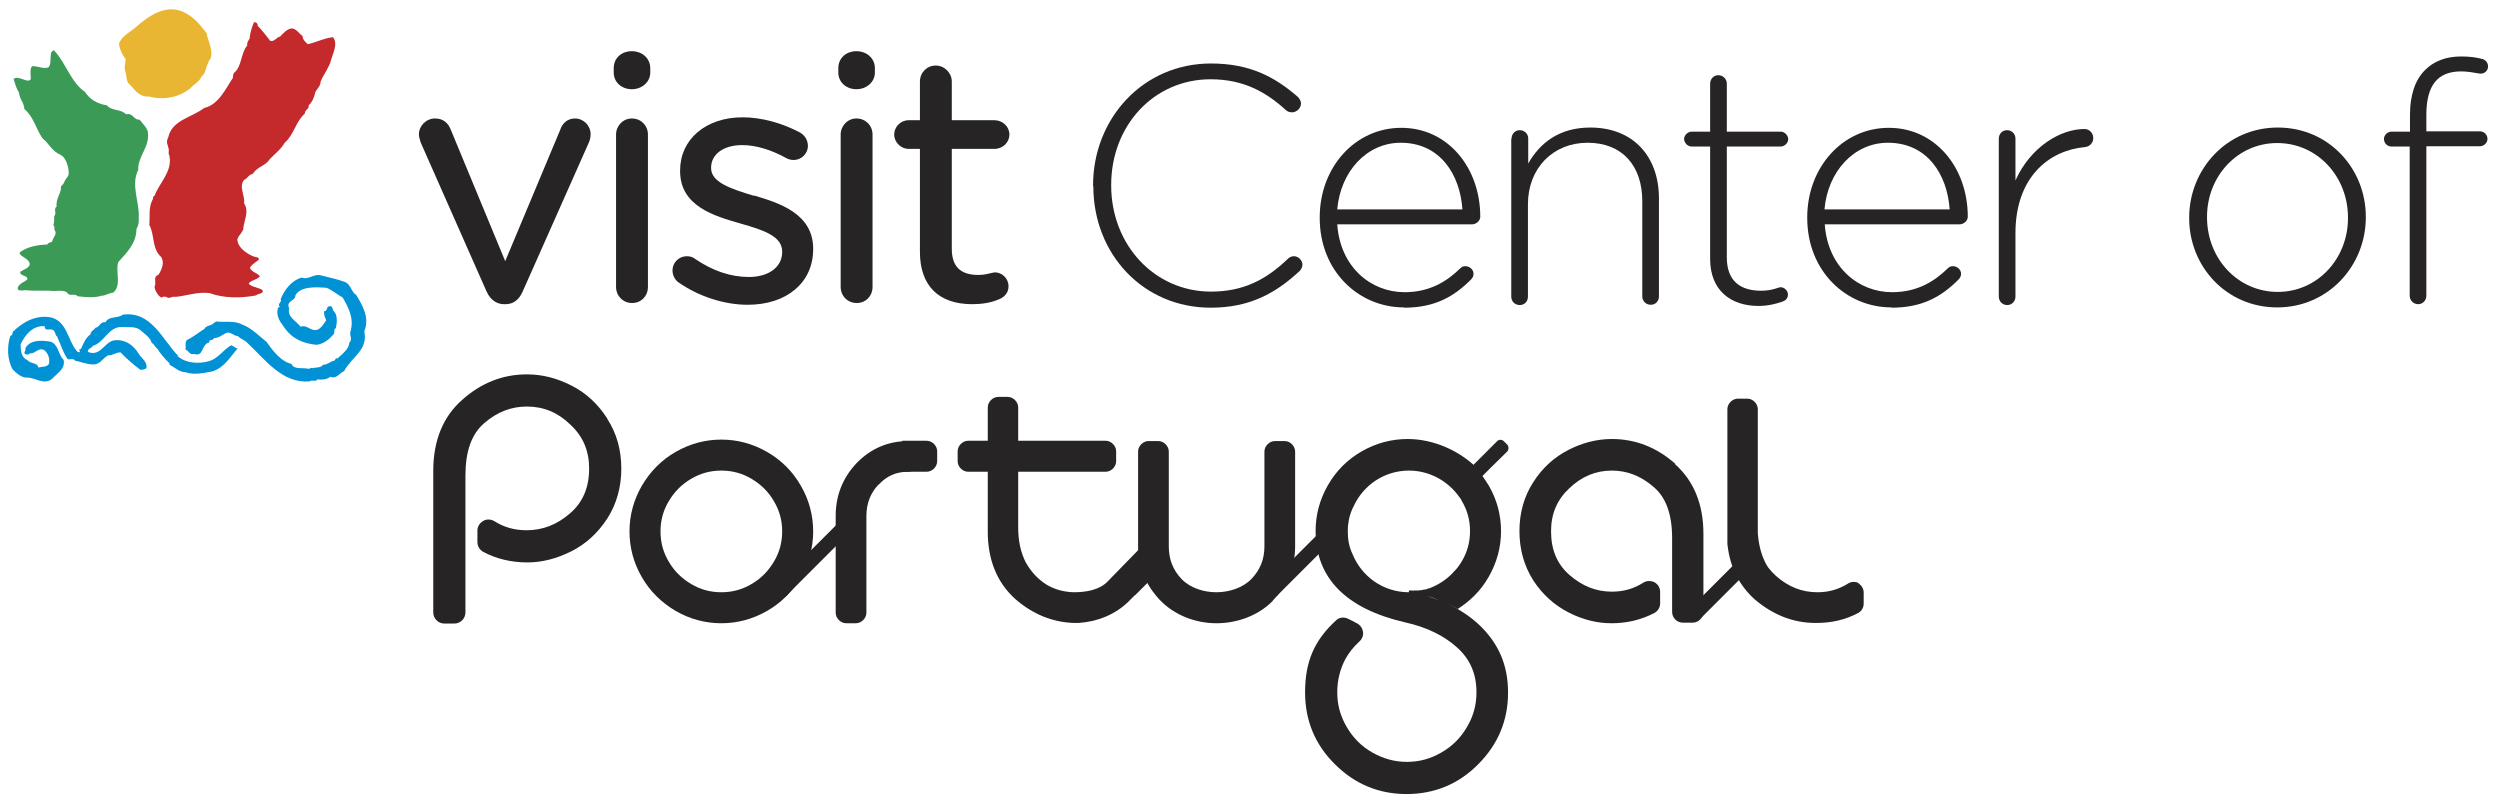 <svg width="131" height="42" viewBox="0 0 131 42" fill="none" xmlns="http://www.w3.org/2000/svg">
<g clip-path="url(#clip0_33_5454)">
<path d="M30.136 6.208C29.768 6.208 29.477 6.423 29.354 6.806L26.473 13.686L23.638 6.836C23.485 6.423 23.209 6.208 22.795 6.208C22.335 6.208 21.952 6.591 21.952 7.035C21.952 7.158 21.983 7.265 22.014 7.357C22.014 7.388 22.029 7.419 22.044 7.449C22.044 7.449 22.044 7.449 22.044 7.465L25.492 15.265C25.738 15.817 26.136 15.939 26.412 15.939H26.488C26.887 15.939 27.193 15.725 27.393 15.265L30.871 7.434C30.902 7.357 30.948 7.204 30.948 7.035C30.948 6.576 30.58 6.208 30.12 6.208" fill="#262425"/>
<path d="M33.109 2.683C32.557 2.683 32.159 3.051 32.159 3.572V3.802C32.159 4.308 32.572 4.675 33.109 4.675C33.645 4.675 34.074 4.292 34.074 3.802V3.572C34.074 3.066 33.66 2.683 33.109 2.683Z" fill="#262425"/>
<path d="M33.109 6.208C32.649 6.208 32.281 6.591 32.281 7.051V15.035C32.281 15.51 32.649 15.878 33.124 15.878C33.599 15.878 33.952 15.51 33.952 15.035V7.051C33.952 6.576 33.584 6.208 33.109 6.208Z" fill="#262425"/>
<path d="M39.514 10.254H39.484C38.334 9.901 37.262 9.564 37.262 8.813V8.783C37.262 8.078 37.921 7.603 38.886 7.603C39.606 7.603 40.419 7.848 41.215 8.292C41.277 8.323 41.415 8.384 41.583 8.384C41.997 8.384 42.334 8.047 42.334 7.648C42.334 7.357 42.181 7.097 41.92 6.944C40.97 6.438 39.882 6.147 38.917 6.147C36.986 6.147 35.637 7.296 35.637 8.936V8.966C35.637 10.821 37.461 11.326 38.794 11.71C40.035 12.062 40.986 12.384 40.986 13.181V13.211C40.986 13.993 40.281 14.514 39.239 14.514C38.288 14.514 37.338 14.192 36.419 13.564C36.312 13.472 36.158 13.426 35.99 13.426C35.576 13.426 35.239 13.763 35.239 14.162C35.239 14.453 35.392 14.683 35.545 14.79C36.587 15.525 37.936 15.97 39.177 15.97C41.231 15.97 42.61 14.805 42.61 13.058V13.027C42.61 11.173 40.771 10.621 39.545 10.254" fill="#262425"/>
<path d="M44.878 6.208C44.418 6.208 44.051 6.591 44.051 7.051V15.035C44.051 15.51 44.418 15.878 44.894 15.878C45.368 15.878 45.721 15.51 45.721 15.035V7.051C45.721 6.576 45.353 6.208 44.878 6.208Z" fill="#262425"/>
<path d="M44.878 2.683C44.326 2.683 43.928 3.051 43.928 3.572V3.802C43.928 4.308 44.342 4.675 44.878 4.675C45.414 4.675 45.844 4.292 45.844 3.802V3.572C45.844 3.066 45.43 2.683 44.878 2.683Z" fill="#262425"/>
<path d="M52.096 14.284C52.096 14.284 51.989 14.284 51.912 14.315C51.774 14.345 51.575 14.407 51.269 14.407C50.318 14.407 49.874 13.962 49.874 13.027V7.802H52.111C52.541 7.802 52.893 7.465 52.893 7.051C52.893 6.637 52.541 6.3 52.111 6.3H49.874V4.277C49.874 3.817 49.491 3.434 49.031 3.434C48.571 3.434 48.204 3.802 48.204 4.277V6.3H47.606C47.192 6.3 46.855 6.652 46.855 7.051C46.855 7.449 47.208 7.802 47.606 7.802H48.204V13.196C48.204 14.974 49.184 15.939 50.947 15.939C51.468 15.939 51.928 15.863 52.357 15.679C52.663 15.556 52.847 15.311 52.847 15.004C52.847 14.591 52.51 14.269 52.111 14.269" fill="#262425"/>
<path d="M18.075 14.774C18.412 14.928 18.382 15.28 18.673 15.464C19.01 16.031 19.378 16.659 19.087 17.364C19.301 18.345 18.428 18.698 18.029 19.449C17.784 19.541 17.646 19.878 17.309 19.74C17.125 19.893 16.849 19.908 16.635 19.878C16.543 20.031 16.343 19.878 16.236 19.985C14.796 20.108 13.922 18.866 12.972 17.977C12.834 17.809 12.635 17.794 12.466 17.61C12.221 17.61 12.068 17.318 11.807 17.472C11.608 17.579 11.44 17.717 11.21 17.717C11.164 17.885 10.934 17.747 10.964 17.947C10.52 18.039 10.704 18.728 10.152 18.544C9.938 18.621 9.892 18.36 9.723 18.33C9.754 18.115 9.677 17.993 9.784 17.824C10.106 17.671 10.428 17.41 10.719 17.227C10.765 17.073 11.026 17.073 11.164 16.966C11.21 16.905 11.271 16.905 11.317 16.843C11.777 16.905 12.313 16.782 12.696 17.012C13.156 17.165 13.6 17.625 13.968 17.916C14.29 18.376 14.734 18.958 15.271 19.065C15.393 19.387 15.868 19.249 16.175 19.326C16.236 19.326 16.328 19.234 16.374 19.295C16.558 19.234 16.819 19.295 16.926 19.111C17.156 19.127 17.309 18.927 17.523 18.897C17.585 18.851 17.585 18.728 17.677 18.79C17.907 18.56 18.29 18.314 18.305 17.947C18.504 17.778 18.29 17.579 18.366 17.364C18.566 16.69 18.259 16.108 17.953 15.587C17.692 15.449 17.416 15.204 17.11 15.081C16.512 15.035 15.761 15.004 15.485 15.464C15.47 15.817 14.979 15.725 15.148 16.154C15.056 16.644 15.516 16.797 15.746 17.119C16.129 16.997 16.267 17.395 16.65 17.272C16.864 17.165 16.972 16.951 17.094 16.782C17.033 16.629 16.956 16.491 16.987 16.307C17.186 16.307 17.079 16.047 17.278 16.047C17.477 16.031 17.386 16.246 17.508 16.322C17.692 16.521 17.661 16.905 17.6 17.196C17.477 17.242 17.539 17.38 17.508 17.472C17.278 17.778 16.956 18.023 16.589 18.069C15.853 17.993 15.286 17.747 14.857 17.104C14.658 16.843 14.428 16.491 14.581 16.108C14.612 16.108 14.642 16.108 14.658 16.077C14.504 15.909 14.811 15.817 14.704 15.679C14.903 15.188 15.271 14.698 15.807 14.545C16.16 14.683 16.42 14.345 16.788 14.422C17.232 14.529 17.692 14.637 18.121 14.79" fill="#0092D5"/>
<path d="M9.294 18.652C9.723 19.035 10.397 19.081 10.949 18.927C11.424 18.79 11.669 18.36 12.098 18.1C12.236 18.1 12.313 18.253 12.451 18.253C12.037 18.744 11.731 19.28 11.118 19.464C10.689 19.541 10.183 19.663 9.738 19.51C9.371 19.494 9.187 19.265 8.88 19.111V19.035C8.604 18.774 8.421 18.544 8.252 18.284C8.099 18.161 8.099 18.054 7.945 17.962C7.884 17.701 7.593 17.502 7.394 17.334C7.164 17.088 6.735 17.15 6.367 17.134C5.693 17.119 5.447 17.962 4.88 18.115C4.804 18.253 4.589 18.253 4.605 18.437C5.233 18.713 5.463 17.962 5.938 17.84C6.52 17.747 6.995 18.069 7.271 18.544C7.394 18.759 7.746 18.958 7.67 19.295C7.578 19.357 7.47 19.387 7.348 19.372C6.995 19.111 6.628 18.79 6.321 18.468C6.076 18.452 5.907 18.636 5.662 18.621C5.371 18.774 5.248 19.111 4.88 19.096C4.543 19.096 4.252 18.958 3.93 18.897C3.854 18.759 3.67 18.851 3.547 18.82C3.302 18.483 3.179 18.039 2.996 17.64C2.873 17.548 2.919 17.364 2.766 17.288C2.582 17.196 2.352 17.395 2.337 17.088C1.708 17.058 1.325 17.533 1.08 18.039C1.08 18.36 1.111 18.744 1.432 18.866C1.601 19.081 1.953 18.974 2.015 19.265C2.199 19.188 2.429 19.265 2.566 19.065C2.612 18.774 2.536 18.544 2.337 18.36C2.015 18.161 1.846 18.56 1.555 18.514C1.509 18.59 1.417 18.606 1.356 18.56C1.172 18.514 1.386 18.376 1.325 18.253C1.586 17.794 2.153 17.824 2.628 17.901C3.072 18.023 3.042 18.59 3.333 18.851C3.44 19.326 2.996 19.556 2.75 19.832C2.306 20.23 1.831 19.74 1.34 19.786C1.08 19.74 0.865 19.571 0.666 19.357C0.375 18.866 0.36 18.131 0.544 17.594C0.636 17.594 0.666 17.472 0.666 17.395C1.172 16.889 1.892 16.46 2.72 16.644C3.517 16.889 3.547 17.809 4.007 18.376C4.053 18.422 4.099 18.483 4.16 18.452C4.237 18.422 4.068 18.238 4.237 18.299C4.359 18.023 4.482 17.701 4.743 17.518C4.743 17.364 4.926 17.288 5.018 17.165C5.202 17.165 5.264 16.828 5.524 16.889C5.708 16.537 6.168 16.705 6.428 16.491C7.915 16.276 8.497 17.778 9.34 18.652" fill="#0092D5"/>
<path d="M10.826 1.718C10.888 2.178 11.194 2.591 11.026 3.097C10.918 3.174 10.918 3.312 10.873 3.373C10.765 3.587 10.78 3.848 10.566 4.001C10.459 4.277 10.122 4.446 9.968 4.63C9.386 5.105 8.589 5.258 7.808 5.059C7.455 5.059 7.378 4.982 7.149 4.813C7.026 4.66 6.811 4.446 6.735 4.369C6.628 4.262 6.643 4.032 6.582 3.802C6.474 3.541 6.582 3.327 6.582 3.097C6.398 2.867 6.29 2.607 6.229 2.315C6.367 1.871 6.811 1.702 7.149 1.396C7.792 0.829 8.727 0.17 9.677 0.66C10.168 0.906 10.474 1.289 10.811 1.718" fill="#E9B634"/>
<path d="M13.493 1.335C13.723 1.58 13.953 1.871 14.167 2.147C14.382 2.193 14.489 1.948 14.673 1.917C14.842 1.748 15.041 1.503 15.301 1.488C15.562 1.534 15.639 1.733 15.853 1.886C15.853 2.07 16.022 2.224 16.129 2.315C16.558 2.224 16.987 1.994 17.447 1.948C17.723 2.3 17.447 2.775 17.355 3.128C17.232 3.572 16.987 3.848 16.803 4.262C16.803 4.492 16.635 4.63 16.527 4.813C16.466 5.105 16.359 5.35 16.175 5.518C16.206 5.733 15.96 5.748 15.976 5.947C15.47 6.407 15.424 7.035 14.918 7.48C14.719 7.832 14.397 8.062 14.137 8.338C13.907 8.706 13.508 8.706 13.232 9.12C13.049 9.135 12.957 9.365 12.788 9.426C12.497 9.809 12.849 10.223 12.788 10.652C13.079 11.081 12.773 11.572 12.742 12.031C12.65 12.246 12.512 12.322 12.436 12.537C12.451 13.058 13.14 13.411 13.401 13.472C13.508 13.472 13.539 13.502 13.57 13.579C13.57 13.656 13.248 13.778 13.095 14.024C13.156 14.254 13.554 14.33 13.616 14.483C13.478 14.667 13.095 14.698 13.033 14.866C13.171 15.05 13.616 15.066 13.769 15.219C13.8 15.418 13.508 15.372 13.416 15.479C12.604 15.633 11.731 15.633 10.98 15.357C10.367 15.28 9.8 15.495 9.202 15.556C8.942 15.51 8.926 15.694 8.696 15.556C8.65 15.556 8.62 15.525 8.528 15.556C8.421 15.709 8.083 15.234 8.099 15.004C8.221 14.836 7.991 14.483 8.298 14.407C8.466 14.146 8.635 13.778 8.451 13.472C7.945 13.027 8.114 12.307 7.823 11.786C7.869 11.342 7.762 10.851 8.022 10.407C7.991 10.33 8.068 10.269 8.099 10.254C8.359 9.564 9.034 8.997 8.88 8.17C8.788 7.97 8.88 7.924 8.834 7.786C8.788 7.557 8.681 7.465 8.819 7.189C9.018 6.285 10.045 6.162 10.704 5.656C11.455 5.488 11.823 4.645 12.206 4.078C12.206 4.017 12.206 3.879 12.282 3.802C12.681 3.465 12.604 2.806 12.957 2.377C12.926 2.224 13.018 2.132 13.079 2.024C13.095 1.748 13.202 1.411 13.309 1.166C13.401 1.151 13.462 1.197 13.508 1.289" fill="#C4292C"/>
<path d="M2.842 2.653C3.44 3.281 3.731 4.338 4.451 4.813C4.697 5.212 5.141 5.457 5.601 5.518C5.846 5.825 6.336 5.702 6.612 5.993C6.965 5.886 6.995 6.3 7.317 6.269C7.47 6.484 7.67 6.637 7.746 6.898C7.869 7.694 7.225 8.154 7.241 8.905C6.842 9.717 7.317 10.56 7.271 11.418C7.286 11.633 7.256 11.832 7.149 12.001C7.149 12.736 6.658 13.227 6.198 13.732C6.03 14.238 6.398 14.958 5.923 15.341C5.708 15.341 5.555 15.495 5.325 15.495C4.957 15.617 4.467 15.571 4.068 15.525C3.93 15.341 3.624 15.571 3.517 15.326C3.317 15.188 2.996 15.25 2.812 15.25C2.321 15.204 1.877 15.265 1.34 15.204C1.157 15.234 1.019 15.219 0.988 15.204C0.819 15.112 1.034 14.897 1.157 14.82C1.356 14.713 1.34 14.713 1.432 14.637C1.478 14.422 1.003 14.468 1.065 14.238C1.218 14.131 1.601 14.024 1.555 13.794C1.463 13.518 1.065 13.457 1.019 13.242C1.386 12.935 1.953 12.828 2.475 12.813C2.536 12.66 2.766 12.736 2.75 12.583C2.812 12.415 2.996 12.261 2.873 12.077C2.812 11.985 2.904 11.893 2.796 11.802C2.842 11.633 2.842 11.495 2.842 11.326C2.996 11.158 2.781 10.974 2.965 10.821C2.919 10.453 3.179 10.131 3.195 9.871C3.164 9.702 3.271 9.763 3.363 9.549C3.455 9.319 3.563 9.288 3.593 9.15C3.624 9.012 3.563 8.323 3.164 8.108C2.735 7.94 2.551 7.495 2.229 7.25C1.892 6.775 1.754 6.101 1.279 5.718C1.233 5.304 1.049 5.273 0.988 4.829C0.85 4.645 0.758 4.277 0.712 4.139C0.973 3.909 1.463 4.415 1.616 4.139C1.616 3.971 1.54 3.526 1.708 3.465C1.999 3.465 2.337 3.633 2.536 3.526C2.766 3.342 2.505 2.637 2.858 2.637" fill="#3C9A57"/>
<path fill-rule="evenodd" clip-rule="evenodd" d="M47.299 24.72H48.556C48.847 24.72 49.108 24.46 49.108 24.169V23.648C49.108 23.356 48.847 23.096 48.556 23.096H47.284" fill="#262425"/>
<path fill-rule="evenodd" clip-rule="evenodd" d="M41.215 31.203L44.863 27.555C44.97 27.448 44.97 27.279 44.863 27.188L44.694 27.019C44.587 26.912 44.418 26.912 44.311 27.019L40.143 31.187L39.959 31.371L39.3 32.03C39.208 32.122 39.208 32.306 39.3 32.398" fill="#262425"/>
<path fill-rule="evenodd" clip-rule="evenodd" d="M66.93 31.203L70.578 27.555C70.67 27.448 70.67 27.279 70.578 27.188L70.409 27.019C70.302 26.912 70.133 26.912 70.026 27.019L65.858 31.187L65.674 31.371L65.015 32.03C64.923 32.122 64.923 32.306 65.015 32.398" fill="#262425"/>
<path fill-rule="evenodd" clip-rule="evenodd" d="M89.182 32.337L89.366 32.153L91.925 29.594C92.017 29.486 92.017 29.318 91.925 29.226L91.757 29.057C91.665 28.965 91.481 28.965 91.389 29.057L88.83 31.616L88.646 31.8L88.4 32.045C88.308 32.153 88.308 32.321 88.4 32.413L88.569 32.582" fill="#262425"/>
<path fill-rule="evenodd" clip-rule="evenodd" d="M41.966 25.456C41.537 24.705 40.94 24.107 40.189 23.678C39.438 23.249 38.641 23.035 37.798 23.035C36.955 23.035 36.158 23.249 35.407 23.678C34.657 24.107 34.074 24.705 33.63 25.456C33.201 26.207 32.986 27.004 32.986 27.846C32.986 28.689 33.201 29.502 33.63 30.237C34.059 30.988 34.657 31.57 35.407 32.015C36.158 32.444 36.955 32.658 37.798 32.658C38.641 32.658 39.438 32.444 40.189 32.015C40.94 31.586 41.537 30.988 41.966 30.237C42.395 29.486 42.61 28.689 42.61 27.846C42.61 27.004 42.395 26.192 41.966 25.456ZM40.556 29.425C40.265 29.915 39.882 30.314 39.377 30.605C38.886 30.896 38.365 31.034 37.798 31.034C37.231 31.034 36.71 30.896 36.22 30.605C35.729 30.314 35.331 29.931 35.04 29.425C34.748 28.935 34.611 28.413 34.611 27.846C34.611 27.279 34.748 26.759 35.04 26.268C35.331 25.778 35.714 25.379 36.22 25.088C36.71 24.797 37.231 24.659 37.798 24.659C38.365 24.659 38.886 24.797 39.377 25.088C39.867 25.379 40.265 25.762 40.556 26.268C40.848 26.759 40.986 27.279 40.986 27.846C40.986 28.413 40.848 28.935 40.556 29.425Z" fill="#262425"/>
<path fill-rule="evenodd" clip-rule="evenodd" d="M46.028 25.395C45.614 25.839 45.399 26.375 45.399 27.05V32.107C45.399 32.398 45.139 32.658 44.847 32.658H44.342C44.051 32.658 43.79 32.398 43.79 32.107V27.034C43.79 25.962 44.158 25.042 44.878 24.276C45.614 23.51 46.533 23.111 47.591 23.111C47.882 23.111 48.142 23.372 48.142 23.663V24.169C48.142 24.46 47.882 24.72 47.591 24.72C46.962 24.72 46.472 24.935 46.043 25.395" fill="#262425"/>
<path d="M31.821 21.931C31.331 21.165 30.703 20.583 29.936 20.2C29.186 19.816 28.419 19.617 27.607 19.617C26.351 19.617 25.216 20.061 24.22 20.95C23.209 21.839 22.703 23.096 22.703 24.674V32.092C22.703 32.413 22.964 32.674 23.285 32.674H23.807C24.128 32.674 24.389 32.413 24.389 32.092V24.919C24.389 23.648 24.711 22.743 25.37 22.176C26.059 21.579 26.795 21.303 27.607 21.303C28.481 21.303 29.232 21.609 29.89 22.253C30.549 22.866 30.871 23.617 30.871 24.552C30.871 25.532 30.549 26.314 29.875 26.896C29.186 27.494 28.435 27.785 27.592 27.785C26.963 27.785 26.412 27.632 25.906 27.31C25.722 27.203 25.508 27.188 25.324 27.295C25.14 27.402 25.017 27.586 25.017 27.801V28.398C25.017 28.613 25.125 28.812 25.324 28.919C26.013 29.287 26.795 29.471 27.638 29.471C28.404 29.471 29.17 29.272 29.936 28.889C30.703 28.506 31.331 27.923 31.821 27.172C32.312 26.406 32.557 25.517 32.557 24.552C32.557 23.586 32.312 22.697 31.821 21.947" fill="#262425"/>
<path fill-rule="evenodd" clip-rule="evenodd" d="M66.701 31.479C65.934 32.26 64.831 32.658 63.743 32.658C62.655 32.658 61.551 32.245 60.785 31.448C60.034 30.651 59.636 29.716 59.636 28.628V23.663C59.636 23.372 59.896 23.111 60.188 23.111H60.693C60.984 23.111 61.245 23.372 61.245 23.663V28.628C61.245 29.302 61.459 29.869 61.919 30.345C62.379 30.82 63.084 31.034 63.743 31.034C64.402 31.034 65.122 30.804 65.567 30.345C66.026 29.869 66.256 29.318 66.256 28.628V23.663C66.256 23.372 66.517 23.111 66.808 23.111H67.314C67.605 23.111 67.865 23.372 67.865 23.663V28.628C67.865 29.716 67.467 30.682 66.685 31.479" fill="#262425"/>
<path d="M87.787 24.306C86.807 23.433 85.688 23.004 84.462 23.004C83.68 23.004 82.914 23.203 82.194 23.571C81.443 23.954 80.815 24.521 80.34 25.272C79.865 26.008 79.619 26.866 79.619 27.831C79.619 28.797 79.865 29.655 80.34 30.406C80.815 31.141 81.443 31.708 82.194 32.092C82.93 32.475 83.696 32.658 84.447 32.658C85.259 32.658 86.01 32.475 86.684 32.122C86.868 32.03 86.991 31.831 86.991 31.616V31.019C86.991 30.804 86.883 30.62 86.699 30.513C86.516 30.421 86.286 30.421 86.117 30.528C85.611 30.85 85.075 31.003 84.462 31.003C83.635 31.003 82.914 30.712 82.24 30.13C81.581 29.548 81.275 28.797 81.275 27.831C81.275 26.912 81.596 26.176 82.24 25.578C82.884 24.965 83.619 24.659 84.462 24.659C85.259 24.659 85.979 24.935 86.653 25.517C87.297 26.069 87.619 26.942 87.619 28.199V32.061C87.619 32.383 87.879 32.628 88.186 32.628H88.692C88.998 32.628 89.259 32.367 89.259 32.061V27.969C89.259 26.421 88.753 25.195 87.772 24.322" fill="#262425"/>
<path d="M97.411 30.559C97.228 30.467 97.013 30.467 96.844 30.574C96.354 30.881 95.833 31.034 95.235 31.034C94.423 31.034 93.718 30.758 93.059 30.176C92.906 30.038 92.783 29.9 92.661 29.747C92.6 29.655 92.538 29.563 92.492 29.456C92.278 29.026 92.155 28.521 92.109 27.954C92.109 27.954 92.109 27.939 92.109 27.923C92.109 27.831 92.109 27.724 92.109 27.632V21.441C92.109 21.15 91.849 20.889 91.557 20.889H91.067C90.776 20.889 90.515 21.15 90.515 21.441V23.065V27.846C90.515 27.846 90.515 27.877 90.515 27.892C90.515 27.892 90.515 27.908 90.515 27.923C90.515 27.969 90.515 28.015 90.515 28.061C90.515 28.092 90.515 28.122 90.515 28.153C90.515 28.23 90.515 28.306 90.515 28.383C90.515 28.398 90.515 28.413 90.515 28.429C90.515 28.506 90.515 28.567 90.531 28.628C90.668 29.747 91.144 30.682 91.941 31.402C92.891 32.214 93.963 32.643 95.128 32.643C95.143 32.643 95.159 32.643 95.174 32.643C95.971 32.643 96.707 32.475 97.365 32.122C97.549 32.03 97.657 31.831 97.657 31.632V31.049C97.657 30.85 97.549 30.666 97.365 30.559" fill="#262425"/>
<path fill-rule="evenodd" clip-rule="evenodd" d="M77.535 25.088L78.24 24.383L78.976 23.663C79.068 23.571 79.068 23.387 78.976 23.295L78.807 23.127C78.715 23.019 78.531 23.019 78.439 23.127L77.704 23.862L77.52 24.046L76.861 24.705C76.769 24.797 76.769 24.981 76.861 25.073L77.029 25.241" fill="#262425"/>
<path fill-rule="evenodd" clip-rule="evenodd" d="M59.483 31.187L59.958 30.712L60.31 30.36L60.632 30.038C60.831 29.839 60.831 29.486 60.632 29.287L60.341 28.996C60.341 28.889 60.356 28.766 60.356 28.659V28.092L58.057 30.452C57.628 30.912 56.923 31.034 56.264 31.034C55.728 31.019 55.253 30.881 54.839 30.636C54.38 30.345 54.027 29.961 53.751 29.471C53.491 28.965 53.353 28.352 53.353 27.647V24.72H57.935C58.226 24.72 58.486 24.46 58.486 24.169V23.648C58.486 23.356 58.226 23.096 57.935 23.096H53.353V21.349C53.353 21.058 53.092 20.797 52.801 20.797H52.311C52.02 20.797 51.759 21.058 51.759 21.349V23.096H50.732C50.441 23.096 50.181 23.356 50.181 23.648V24.169C50.181 24.46 50.441 24.72 50.732 24.72H51.759V27.862C51.759 29.318 52.234 30.528 53.215 31.402C54.119 32.183 55.13 32.597 56.249 32.643C56.249 32.643 56.28 32.643 56.295 32.643C56.326 32.643 56.372 32.643 56.402 32.643C56.433 32.643 56.479 32.643 56.51 32.643C57.49 32.582 58.471 32.199 59.176 31.479L59.467 31.187H59.483Z" fill="#262425"/>
<path fill-rule="evenodd" clip-rule="evenodd" d="M77.566 32.796C77.106 32.352 76.554 31.984 75.957 31.678C76.11 31.754 76.248 31.831 76.386 31.908C77.06 31.479 77.612 30.927 78.01 30.222C78.439 29.471 78.654 28.674 78.654 27.831C78.654 26.988 78.439 26.176 78.01 25.441C77.903 25.272 77.796 25.103 77.673 24.935C77.658 24.843 77.612 24.751 77.535 24.674C76.585 23.648 75.144 23.004 73.765 23.004C72.922 23.004 72.11 23.218 71.359 23.648C70.608 24.077 70.011 24.674 69.582 25.425C69.153 26.176 68.938 26.973 68.938 27.816C68.938 30.283 70.516 31.892 73.627 32.612C74.746 32.858 75.666 33.302 76.371 33.946C77.045 34.559 77.367 35.325 77.367 36.275C77.367 36.919 77.213 37.517 76.876 38.084C76.539 38.666 76.11 39.095 75.528 39.432C74.945 39.769 74.363 39.922 73.719 39.922C73.076 39.922 72.478 39.754 71.911 39.432C71.344 39.11 70.9 38.666 70.562 38.084C70.225 37.501 70.072 36.919 70.072 36.275C70.072 35.632 70.225 35.049 70.501 34.528C70.685 34.206 70.9 33.915 71.237 33.609C71.375 33.486 71.451 33.287 71.421 33.103C71.39 32.919 71.283 32.751 71.099 32.658L70.654 32.429C70.44 32.321 70.179 32.337 70.011 32.505C68.877 33.547 68.386 34.651 68.386 36.291C68.386 37.746 68.907 39.018 69.949 40.045C70.992 41.087 72.248 41.608 73.704 41.608C75.16 41.608 76.432 41.087 77.459 40.045C78.501 39.003 79.022 37.746 79.022 36.291C79.022 34.835 78.516 33.716 77.535 32.766M73.827 31.034C72.478 31.034 71.344 30.206 70.869 29.026C70.7 28.674 70.624 28.291 70.624 27.846C70.624 27.372 70.716 26.942 70.93 26.529C71.436 25.425 72.539 24.659 73.827 24.659C74.915 24.659 75.88 25.211 76.463 26.038C76.463 26.038 76.463 26.038 76.478 26.053C76.524 26.115 76.57 26.176 76.6 26.253C76.892 26.743 77.029 27.264 77.029 27.831C77.029 28.398 76.892 28.919 76.6 29.41C76.508 29.563 76.416 29.701 76.294 29.839C76.294 29.839 76.279 29.869 76.263 29.869C76.233 29.9 76.217 29.931 76.187 29.946C76.156 29.977 76.125 30.023 76.095 30.053C76.095 30.053 76.095 30.053 76.079 30.069C75.757 30.39 75.359 30.651 74.915 30.82C74.884 30.82 74.853 30.835 74.823 30.85C74.807 30.85 74.792 30.85 74.777 30.866C74.731 30.866 74.685 30.896 74.654 30.896C74.654 30.896 74.639 30.896 74.624 30.896C74.578 30.896 74.532 30.912 74.486 30.927C74.486 30.927 74.47 30.927 74.455 30.927C74.409 30.927 74.378 30.927 74.332 30.942C74.286 30.942 74.256 30.942 74.21 30.942H74.179C74.118 30.942 74.056 30.942 73.995 30.942C74.041 30.942 74.072 30.957 74.103 30.973C74.056 30.973 74.026 30.957 73.98 30.942C73.934 30.942 73.888 30.942 73.827 30.942M74.746 31.218C74.976 31.279 75.191 31.356 75.405 31.448C75.191 31.371 74.976 31.295 74.746 31.218Z" fill="#262425"/>
<path d="M57.276 9.748V9.717C57.276 6.223 59.881 3.327 63.452 3.327C65.505 3.327 66.793 4.032 67.988 5.059C68.08 5.151 68.172 5.273 68.172 5.426C68.172 5.672 67.942 5.886 67.697 5.886C67.574 5.886 67.451 5.84 67.375 5.764C66.348 4.829 65.168 4.154 63.436 4.154C60.463 4.154 58.226 6.576 58.226 9.687V9.717C58.226 12.844 60.509 15.28 63.452 15.28C65.122 15.28 66.317 14.683 67.482 13.564C67.559 13.487 67.666 13.426 67.804 13.426C68.034 13.426 68.248 13.64 68.248 13.87C68.248 14.008 68.172 14.116 68.111 14.192C66.854 15.357 65.505 16.123 63.436 16.123C59.912 16.123 57.291 13.319 57.291 9.763L57.276 9.748Z" fill="#262425"/>
<path d="M73.566 16.108C71.206 16.108 69.153 14.223 69.153 11.418V11.388C69.153 8.783 70.992 6.698 73.428 6.698C75.865 6.698 77.566 8.783 77.566 11.357C77.566 11.572 77.351 11.755 77.137 11.755H70.072C70.225 13.993 71.834 15.311 73.597 15.311C74.884 15.311 75.788 14.774 76.508 14.07C76.585 13.993 76.662 13.947 76.784 13.947C77.014 13.947 77.213 14.131 77.213 14.345C77.213 14.437 77.183 14.545 77.076 14.652C76.187 15.541 75.191 16.123 73.566 16.123V16.108ZM76.631 10.974C76.508 9.15 75.466 7.48 73.397 7.48C71.62 7.48 70.241 8.982 70.072 10.974H76.616H76.631Z" fill="#262425"/>
<path d="M79.206 7.265C79.206 7.02 79.389 6.821 79.635 6.821C79.88 6.821 80.079 7.005 80.079 7.265V8.568C80.677 7.511 81.688 6.683 83.328 6.683C85.611 6.683 86.929 8.231 86.929 10.392V15.525C86.929 15.786 86.745 15.97 86.5 15.97C86.255 15.97 86.056 15.786 86.056 15.525V10.545C86.056 8.691 85.014 7.48 83.19 7.48C81.366 7.48 80.064 8.828 80.064 10.698V15.541C80.064 15.801 79.88 15.985 79.635 15.985C79.389 15.985 79.19 15.801 79.19 15.541V7.281L79.206 7.265Z" fill="#262425"/>
<path d="M89.611 13.579V7.679H88.646C88.431 7.679 88.247 7.48 88.247 7.281C88.247 7.081 88.446 6.898 88.646 6.898H89.611V4.384C89.611 4.139 89.795 3.94 90.04 3.94C90.285 3.94 90.485 4.139 90.485 4.384V6.898H93.304C93.519 6.898 93.703 7.097 93.703 7.296C93.703 7.495 93.504 7.679 93.304 7.679H90.485V13.487C90.485 14.774 91.251 15.234 92.278 15.234C92.891 15.234 93.182 15.05 93.304 15.05C93.504 15.05 93.688 15.234 93.688 15.434C93.688 15.617 93.58 15.74 93.412 15.801C93.059 15.924 92.645 16.031 92.14 16.031C90.745 16.031 89.611 15.265 89.611 13.564V13.579Z" fill="#262425"/>
<path d="M99.112 16.108C96.752 16.108 94.699 14.223 94.699 11.418V11.388C94.699 8.783 96.538 6.698 98.975 6.698C101.411 6.698 103.112 8.783 103.112 11.357C103.112 11.572 102.898 11.755 102.683 11.755H95.618C95.772 13.993 97.381 15.311 99.143 15.311C100.43 15.311 101.335 14.774 102.055 14.07C102.131 13.993 102.208 13.947 102.331 13.947C102.561 13.947 102.76 14.131 102.76 14.345C102.76 14.437 102.729 14.545 102.622 14.652C101.733 15.541 100.737 16.123 99.112 16.123V16.108ZM102.162 10.974C102.039 9.15 100.997 7.48 98.928 7.48C97.151 7.48 95.772 8.982 95.603 10.974H102.147H102.162Z" fill="#262425"/>
<path d="M104.737 7.265C104.737 7.02 104.921 6.821 105.166 6.821C105.411 6.821 105.61 7.005 105.61 7.265V9.457C106.392 7.71 107.955 6.76 109.227 6.76C109.487 6.76 109.687 6.974 109.687 7.235C109.687 7.48 109.503 7.694 109.227 7.71C107.327 7.894 105.61 9.319 105.61 12.215V15.541C105.61 15.786 105.426 15.985 105.181 15.985C104.936 15.985 104.737 15.801 104.737 15.541V7.281V7.265Z" fill="#262425"/>
<path d="M114.713 11.434V11.403C114.713 8.874 116.675 6.683 119.356 6.683C122.038 6.683 123.969 8.844 123.969 11.357V11.388C123.969 13.916 122.008 16.108 119.326 16.108C116.644 16.108 114.713 13.947 114.713 11.434ZM123.034 11.434V11.403C123.034 9.227 121.41 7.495 119.326 7.495C117.242 7.495 115.648 9.242 115.648 11.357V11.388C115.648 13.564 117.272 15.296 119.356 15.296C121.441 15.296 123.034 13.549 123.034 11.434Z" fill="#262425"/>
<path d="M126.283 7.679H125.318C125.088 7.679 124.919 7.495 124.919 7.281C124.919 7.066 125.119 6.898 125.318 6.898H126.283V6.009C126.283 4.982 126.559 4.17 127.08 3.664C127.54 3.204 128.168 2.959 128.965 2.959C129.41 2.959 129.747 3.005 130.038 3.082C130.237 3.112 130.375 3.296 130.375 3.48C130.375 3.725 130.145 3.909 129.885 3.848C129.609 3.802 129.302 3.741 128.965 3.741C127.724 3.741 127.141 4.476 127.141 6.024V6.882H129.946C130.176 6.882 130.344 7.066 130.344 7.281C130.344 7.495 130.145 7.664 129.946 7.664H127.141V15.495C127.141 15.74 126.958 15.939 126.712 15.939C126.467 15.939 126.268 15.74 126.268 15.495V7.664L126.283 7.679Z" fill="#262425"/>
</g>
<defs>
<clipPath id="clip0_33_5454">
<rect width="130" height="41.147" fill="white" transform="translate(0.375 0.492)"/>
</clipPath>
</defs>
</svg>
